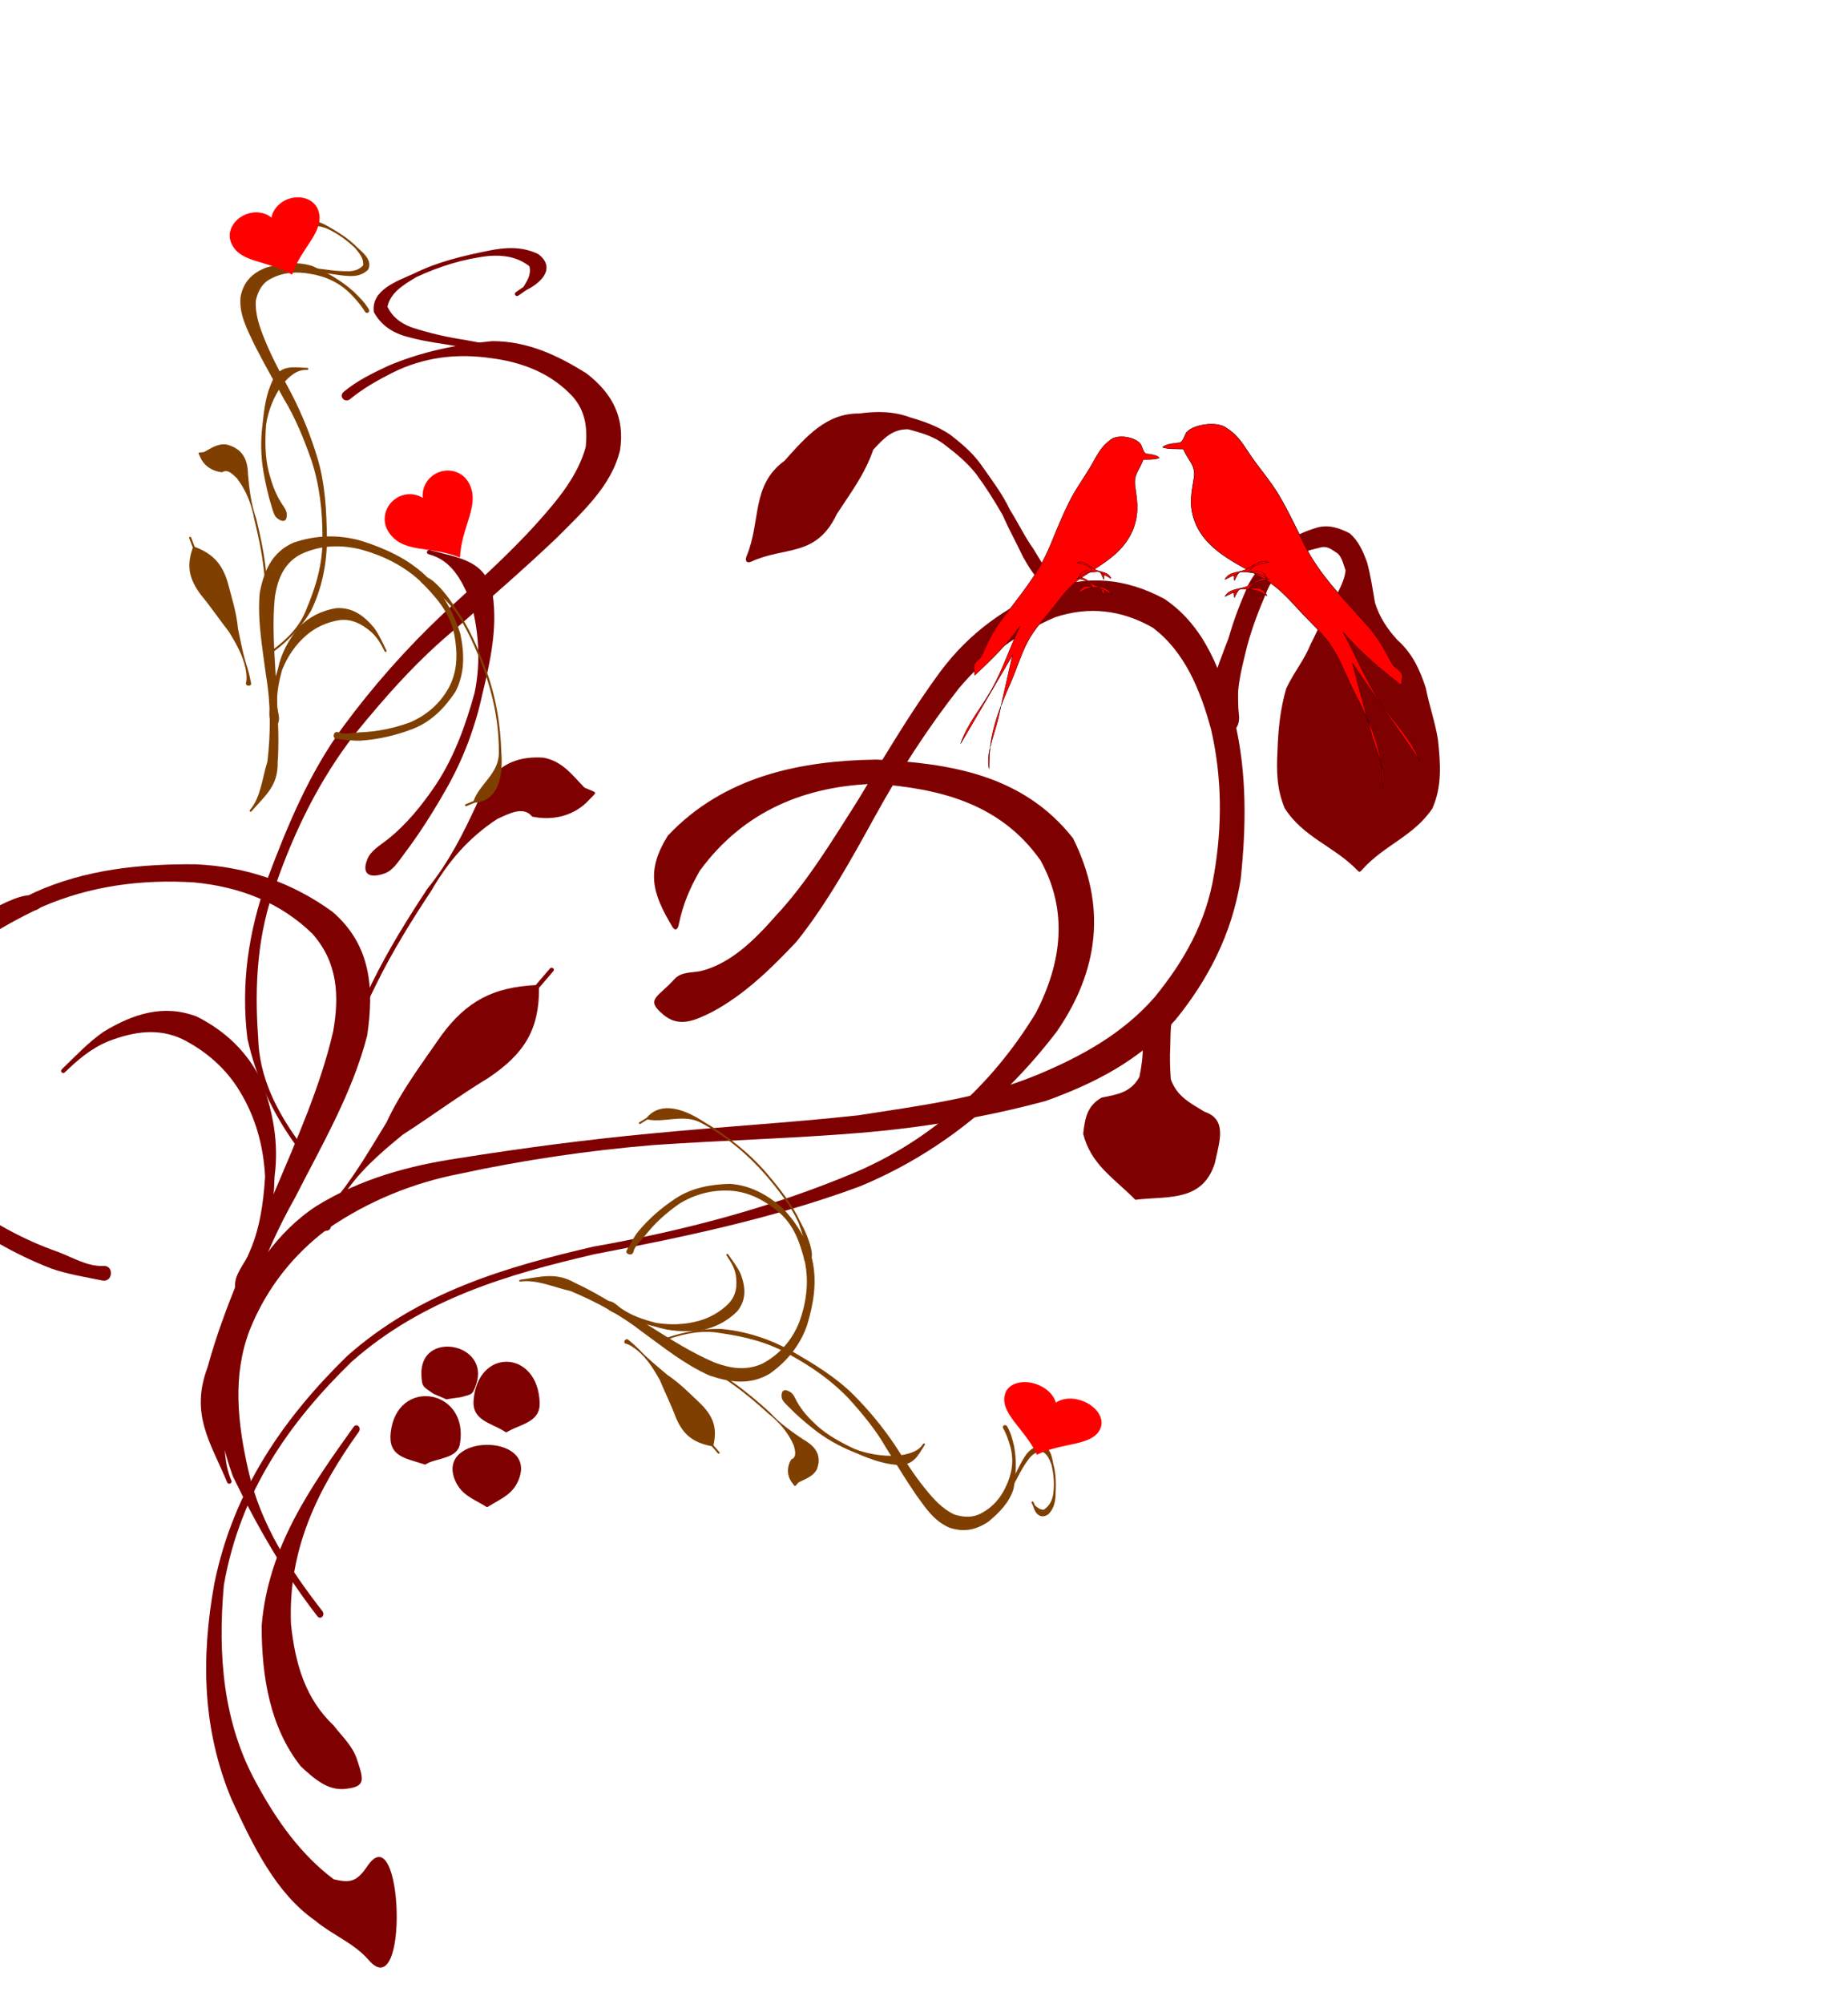 <?xml version="1.0"?><svg width="265.669" height="287.933" xmlns="http://www.w3.org/2000/svg" xmlns:xlink="http://www.w3.org/1999/xlink">
 <title>Birds on a branch</title>
 <g>
  <title>Layer 1</title>
  <g transform="rotate(-0.755) matrix(0.674 0 0 0.773 -7.467 -110.179)" id="layer1">
   <g id="g2432">
    <path d="m84.199,507.787c-3.114,-3.232 -7.722,-4.757 -11.333,-7.485c-8.318,-5.181 -13.079,-14.195 -17.43,-22.668c-6.065,-13.124 -6.177,-26.381 -3.087,-40.237c4.35,-17.413 15.428,-30.722 28.934,-41.928c15.514,-11.707 34.177,-16.194 52.889,-19.752c19.089,-2.704 37.873,-6.746 56.056,-13.174c15.932,-5.753 29.116,-15.528 38.956,-29.214c5.67,-9.353 7.192,-18.866 1.392,-28.306c-8.591,-10.943 -21.858,-13.625 -34.998,-14.643c-14.627,0.203 -28.102,4.557 -37.738,15.783c-2.179,3.261 -3.649,6.13 -4.599,9.911c-0.246,0.98 -0.819,1.215 -1.379,0.374l0,0c-4.137,-6.211 -5.544,-10.371 -0.696,-16.942c12.233,-11.002 28.65,-13.602 44.716,-13.627c15.223,0.882 31.053,2.991 41.683,15.098c7.031,12.662 5.154,24.628 -3.997,35.9c-11.672,12.96 -25.901,22.558 -42.465,28.308c-18.526,5.735 -37.517,8.939 -56.664,11.935c-18.474,3.511 -36.915,7.909 -52.245,19.449c-13.329,11.037 -24.063,23.813 -27.828,41.173c-1.515,12.896 -0.573,25.585 6.406,36.931c4.258,7.074 9.288,13.364 16.2,18.021c3.562,0.779 4.92,0.502 7.226,-2.381c7.719,-9.647 8.573,26.372 0,17.474z" stroke-width="1px" fill-rule="nonzero" fill="#7f0000" id="path2202"/>
    <path d="m79.776,475.914c-3.824,0.346 -6.658,-1.943 -9.502,-4.286c-6.478,-7.339 -8.086,-16.729 -7.962,-26.197c1.577,-14.708 10.997,-25.884 20.176,-36.785c0.651,-0.772 1.744,0.148 1.092,0.921l0,0c-8.742,10.37 -15.463,21.51 -15.006,35.61c0.802,7.477 2.898,13.916 8.812,18.924c1.731,2.016 3.941,3.79 4.866,6.309c1.472,4.006 1.773,5.119 -2.477,5.504z" stroke-width="1px" fill-rule="nonzero" fill="#7f0000" id="path2242"/>
    <path d="m152.19,326.18c1.444,-1.356 3.629,-1.085 5.586,-1.41c6.396,-1.303 11.488,-5.567 16.063,-9.981c6.845,-6.202 12.245,-13.778 17.767,-21.13c5.905,-8.187 11.635,-16.539 18.289,-24.142c6.142,-6.962 13.973,-11.638 22.647,-14.7c8.712,-2.869 17.047,-2.029 25.194,1.902c8.533,5.142 12.001,13.687 14.64,22.833c2.488,9.718 2.192,19.629 0.838,29.471c-1.995,10.116 -7.224,18.56 -14.246,25.908c-7.91,7.606 -17.6,11.702 -27.923,14.813c-13.075,2.925 -26.384,4.675 -39.749,5.491c-14.739,0.887 -29.491,1.044 -44.237,1.761c-13.794,0.855 -27.573,2.453 -41.186,4.85c-10.022,1.579 -19.555,4.816 -28.316,9.901c-7.35,4.634 -13.218,10.82 -16.963,18.643c-3.854,8.472 -2.829,17.263 -0.705,26.006c2.49,10.244 8.635,18.6 15.42,26.422c0.662,0.763 -0.418,1.699 -1.079,0.936l0,0c-6.951,-8.024 -12.677,-16.931 -17.666,-26.296c-3.819,-9.758 -4.683,-19.491 -0.289,-29.31c4.685,-8.433 10.314,-15.904 18.94,-20.671c9.457,-4.926 19.661,-7.226 30.227,-8.493c13.797,-1.754 27.61,-3.183 41.487,-4.157c14.68,-1.072 29.396,-1.641 44.064,-2.866c12.927,-1.627 26.07,-2.824 38.449,-7.142c9.125,-3.215 18.09,-7.277 25.114,-14.113c6.229,-6.498 11.185,-13.667 12.987,-22.67c1.922,-8.956 2.004,-18.073 -0.241,-27.004c-2.197,-7.453 -5.494,-14.567 -12.181,-19.023c-6.596,-3.369 -13.562,-4.152 -20.776,-2.134c-7.836,2.819 -14.827,7.026 -20.719,12.991c-6.737,7.301 -12.744,15.154 -18.172,23.486c-5.263,8.07 -10.532,16.174 -17.174,23.21c-5.554,4.995 -11.291,9.736 -18.166,12.827c-3.608,1.511 -7.019,2.896 -10.349,0.436c-4.023,-2.973 -1.219,-3.22 2.427,-6.645z" stroke-width="1px" fill-rule="nonzero" fill="#7f0000" id="path2258"/>
    <path d="m266.859,278.558c-0.087,-1.856 0.449,-3.72 0.856,-5.522c0.845,-3.08 2.286,-5.98 3.603,-8.896c1.178,-3.463 2.718,-6.736 4.415,-9.969c1.821,-2.86 4.423,-5.001 7.043,-7.082c2.438,-1.65 5.053,-2.594 7.882,-3.296c2.503,-0.494 4.572,0.183 6.808,1.199c1.87,1.496 2.772,3.347 3.608,5.467c0.732,2.444 1.099,4.997 1.569,7.506c0.982,2.82 2.558,4.879 4.646,6.942c3.112,2.497 4.626,5.353 5.946,9.007c0.677,3.286 1.864,6.254 2.437,9.572c0.485,4.532 0.784,8.711 -1.363,12.829c-4.049,5.109 -10.323,6.685 -15.005,11.082c-0.736,0.692 -0.68,0.704 -1.428,0.025l0,0c-4.805,-4.359 -11.241,-6.08 -15.08,-11.512c-1.62,-3.544 -1.666,-6.827 -1.373,-10.656c0.213,-3.964 0.71,-7.817 2.043,-11.588c1.562,-2.847 3.866,-5.139 5.301,-8.131c1.837,-2.956 3.273,-6.207 5.53,-8.827c0.883,-1.547 1.922,-3.029 2.155,-4.843c-0.429,-1.095 -0.679,-2.347 -1.594,-3.141c-1.144,-0.621 -2.036,-1.5 -3.628,-1.199c-2.264,0.483 -4.587,0.787 -6.442,2.397c-2.345,1.723 -4.264,3.482 -5.465,6.228c-1.563,3.058 -2.971,6.174 -4.047,9.446c-0.822,2.783 -1.726,5.544 -2.073,8.419c-0.04,1.497 -0.081,2.971 0.1,4.439c0.556,4.523 -6.23,4.656 -6.444,0.104z" stroke-width="1px" fill-rule="nonzero" fill="#7f0000" id="path2262"/>
    <path d="m235.805,255.571c-1.142,-0.565 -2.245,-1.189 -3.378,-1.848c-2.227,-1.124 -3.392,-3.106 -4.698,-5.111c-1.37,-2.643 -2.956,-5.155 -4.242,-7.848c-1.715,-2.702 -3.546,-5.297 -5.581,-7.761c-1.938,-2.182 -4.224,-3.855 -6.605,-5.478c-2.3,-1.623 -5.019,-2.288 -7.703,-2.954c-3.33,-0.125 -5.259,1.584 -7.541,3.711c-1.838,4.504 -5.021,8.057 -7.947,11.855c-4.519,8.07 -11.193,5.827 -18.395,8.647c-0.94,0.368 -1.409,-0.153 -0.96,-1.058l0,0c3.211,-6.468 1.118,-13.134 8.349,-17.615c4.692,-4.461 9.098,-8.758 16.043,-8.602c3.706,-0.403 7.348,-0.361 10.917,0.859c2.957,0.773 5.8,1.704 8.446,3.299c2.525,1.762 5.013,3.622 6.868,6.12c2.021,2.581 4.159,5.107 5.69,8.035c1.711,2.418 3.056,5.017 4.907,7.329c1.13,1.67 2.234,3.366 3.45,4.965c1.085,0.34 2.181,0.864 3.356,0.804c1.995,-0.102 0.814,3.536 -0.976,2.651z" stroke-width="1px" fill-rule="nonzero" fill="#7f0000" id="path2266"/>
    <path d="m258.106,335.199c-0.319,1.546 -0.306,3.124 -0.377,4.687c-0.16,2.065 -0.117,4.081 0.021,6.145c1.274,3.266 4.187,4.506 7.084,6.111c4.824,1.472 3.201,5.337 2.075,9.582c-2.68,7.07 -9.875,6.039 -16.329,6.561c-1.007,0.081 -0.576,0.167 -1.34,-0.495l0,0c-4.413,-3.822 -8.817,-6.353 -10.329,-11.831c0.437,-2.995 0.95,-5.209 4.036,-6.692c3.252,-0.541 6.227,-0.812 8.126,-3.786c0.456,-1.926 0.841,-3.794 0.773,-5.79c0.039,-1.643 0.127,-3.295 0.02,-4.944c-0.288,-4.415 7.133,-3.881 6.24,0.452z" stroke-width="1px" fill-rule="nonzero" fill="#7f0000" id="path2274"/>
    <path d="m108.731,401.07c-0.841,2.041 -0.937,1.753 -3.328,2.323c-0.763,0.086 -1.526,0.172 -2.289,0.258c-1.004,0.113 -0.479,0.21 -1.42,-0.158l0,0c-0.722,-0.282 -1.444,-0.564 -2.166,-0.846c-2.102,-1.395 -2.373,-1.144 -2.44,-3.531c-0.235,-8.344 14.821,-5.765 11.643,1.954z" stroke-width="1px" fill-rule="nonzero" fill="#7f0000" id="path2286"/>
    <path d="m105.105,412.12c-0.545,2.517 -4.478,2.548 -6.677,3.361c-0.948,0.35 -0.45,0.462 -1.418,0.174l0,0c-3.64,-1.082 -7.233,-1.457 -6.635,-5.812c1.436,-10.441 16.962,-8.023 14.73,2.277z" stroke-width="1px" fill-rule="nonzero" fill="#7f0000" id="path2300"/>
    <path d="m122.24,404.71c0.045,3.369 -3.868,3.827 -6.509,5.006c-0.922,0.412 -0.536,0.423 -1.427,-0.051l0,0c-2.737,-1.458 -6.511,-2.045 -6.161,-5.606c0.976,-9.93 13.964,-9.326 14.097,0.651z" stroke-width="1px" fill-rule="nonzero" fill="#7f0000" id="path2302"/>
    <path d="m117.564,418.83c-1.244,2.633 -3.542,3.406 -6.136,4.724c-0.9,0.457 -0.531,0.425 -1.427,-0.041l0,0c-2.517,-1.307 -4.818,-2.102 -6.024,-4.683c-4.067,-8.704 17.691,-8.687 13.587,0z" stroke-width="1px" fill-rule="nonzero" fill="#7f0000" id="path2304"/>
   </g>
  </g>
  <g transform="rotate(-90.648 114.075 190.433) matrix(-0.407 0 0 -0.573 174.161 483.941)" id="svg_201">
   <g transform="matrix(0.442 0 0 0.35 2.01 0.428)" id="svg_190">
    <g id="svg_191">
     <path d="m268.179,1581.212c-5.078,-2.64 -10.208,-4.95 -14.914,-8.34c-10.056,-7.7 -18.565,-16.62 -25.949,-26.89c-8.473,-11.74 -11.071,-25.18 -11.315,-39.32c1.427,-14.81 9.026,-26.43 19.117,-36.82c12.298,-10.64 26.768,-18.05 42.584,-21.57c17.51,-3.31 34.811,-0.54 51.715,4.23c15.62,5 28.552,14.25 38.52,27.12c9.232,14.17 6.76,28.65 0.917,43.48c-9.063,17.61 -22.656,32.24 -35.163,47.4c-13.734,15.32 -24.492,32.69 -33.416,51.13c-3.055,11.61 -9.777,24.23 -8.123,36.04c0.14,1.01 -1.277,1.2 -1.415,0.2l0,0c-2.022,-14.67 -6.13,-25.5 3.087,-39.51c9.786,-18.43 22.734,-34.8 34.457,-52c10.873,-15.28 22.19,-30.49 30.41,-47.41c4.801,-11.29 6.877,-22.39 1.283,-33.91c-7.425,-12.87 -18.486,-21.39 -32.375,-26.72c-15.756,-5.43 -32.136,-7.56 -48.702,-4.69c-15.167,3.39 -29.669,7.34 -40.668,19.15c-8.896,9.64 -15.78,20.58 -16.775,34c-0.888,13.14 2.607,25.21 9.891,36.24c7.157,9.53 15.682,18.16 25.426,25.06c4.025,3 7.935,7.37 12.914,8.44c3.403,0.73 1.582,6.29 -1.506,4.69z" stroke-width="1px" fill-rule="nonzero" fill="#7f3f00" id="svg_199"/>
     <path d="m412.233,1309.972c4.973,-2.52 10.336,-3.69 15.76,-4.79c11.285,-1.8 22.673,-1.26 33.886,0.65c10.961,3.01 18.968,10.2 26.357,18.42c6.508,8.89 8.394,17.81 4.31,28.07c-5.43,11.01 -16.413,17.08 -26.374,23.45c-12.29,7.35 -24.938,14.05 -37.482,20.94c-14.445,7.15 -27.382,16.52 -39.961,26.48c-14.42,11.95 -26.037,26.56 -35.907,42.37c-9.792,14.86 -14.709,31.67 -17.641,49.02c-2.784,13.04 -0.153,25.42 4.351,37.66c0.349,0.95 -0.993,1.44 -1.341,0.49l0,0c-4.563,-12.45 -6.791,-25.32 -6.39,-38.63c2.167,-18.13 8.557,-34.79 18.357,-50.24c10.387,-15.88 21.284,-31.57 35.655,-44.17c12.318,-10.74 25.598,-20.37 39.679,-28.68c12.227,-7 24.641,-13.79 36.116,-21.99c7.98,-5.72 15.871,-11.77 20.627,-20.6c2.262,-6.58 2.892,-12.87 -0.837,-19.17c-4.714,-8.41 -12.321,-14.17 -21.166,-17.9c-10.143,-4.54 -20.689,-6.05 -31.651,-3.52c-5.107,1.24 -10.232,2.69 -14.943,5.07c-2.048,1.03 -3.451,-1.89 -1.405,-2.93z" stroke-width="1px" fill-rule="nonzero" fill="#7f3f00" id="svg_198"/>
     <path d="m382.752,1465.262c1.661,-2.42 4.79,-3.42 7.427,-4.62c7.372,-3.46 13.662,-8.56 19.539,-14.11c8.01,-7.79 13.854,-17.13 19.102,-26.9c4.393,-9.65 6.237,-20.26 5.916,-30.81c-1.164,-7.24 -2.571,-14.55 -9.195,-18.44c-0.871,-0.51 -0.143,-1.75 0.726,-1.23l0,0c8.566,5.08 16.641,8.23 15.792,19.97c-1.163,11.39 -5.921,21.48 -10.979,31.65c-4.831,10.31 -11.078,19.87 -18.762,28.3c-5.686,6.29 -11.646,12.3 -18.117,17.78c-2.087,1.8 -4.522,4.25 -7.206,4.52c-5.233,0.52 -7.221,-1.78 -4.243,-6.11z" stroke-width="1px" fill-rule="nonzero" fill="#7f3f00" id="svg_197"/>
     <path d="m308.692,1593.642c0.88,-3.32 4.056,-5.7 6.278,-8.37c5.549,-7.37 8.773,-15.71 11.424,-24.46c1.919,-10.18 1.761,-20.4 -1.137,-30.33c-2.361,-8.29 -7.018,-15.61 -13.249,-21.5c-6.662,-6.01 -14.574,-6.78 -23.127,-5.74c-5.894,0.91 -10.803,3.49 -15.804,6.54c-0.862,0.52 -1.606,-0.7 -0.742,-1.23l0,0c5.138,-3.12 10.133,-6.56 15.752,-8.8c10.443,-3.4 20.645,-4.14 29.913,2.85c7.757,7.24 12.758,15.93 14.815,26.45c1.152,11.1 0.474,22.05 -3.526,32.6c-2.509,9.07 -5.454,18.25 -9.968,26.53c-1.762,3.27 -3.401,7.33 -6.915,8.66c-3.241,1.22 -4.603,0.15 -3.714,-3.2z" stroke-width="1px" fill-rule="nonzero" fill="#7f3f00" id="svg_196"/>
     <path d="m354.614,1533.492c2.466,-2 3.96,-4.81 5.595,-7.47c4.23,-7.09 9.27,-13.62 14.459,-20.02c7.447,-9.29 15.743,-17.81 24.29,-26.08c8.597,-6.8 15.25,-14.99 21.831,-23.62c6.024,-9.35 13.468,-13.34 24.147,-9.56c5.552,2.83 7.422,8.1 10.2,13.25c0.746,0.6 1.492,1.2 2.239,1.8c0.787,0.64 0.847,0.88 0,1.43l0,0c-0.923,0.6 -1.846,1.2 -2.769,1.81c-5.538,3.34 -12.032,3.1 -17.811,0.09c-1.885,-4.29 -6.688,-2.98 -10.996,-2.15c-10.333,3.81 -18.371,9.85 -25.848,17.98c-8.506,8.22 -16.762,16.7 -24.173,25.95c-5.15,6.35 -10.153,12.83 -14.351,19.86c-1.61,2.63 -3.523,5.18 -4.309,8.19c-0.517,1.99 -4.097,-0.17 -2.504,-1.46z" stroke-width="1px" fill-rule="nonzero" fill="#7f3f00" id="svg_195"/>
     <path d="m276.154,1454.162c-2.377,-0.2 -4.772,-0.49 -7.17,-0.66c-7.42,0.07 -14.65,2.27 -21.674,4.47c-13.997,5.71 -26.403,14.38 -38.455,23.35c-16.384,12.59 -30.689,27.56 -41.557,45.12c-8.048,12.47 -0.472,26.28 -3.453,38.91c1.127,1.66 2.255,3.33 3.383,4.99c0.566,0.84 -0.621,1.64 -1.185,0.8l0,0c-1.169,-1.74 -2.339,-3.48 -3.508,-5.22c-14.068,-10.78 -5.742,-28.28 3.279,-40.43c11.585,-17.29 25.513,-32.74 42.188,-45.31c12.156,-9.05 24.671,-17.79 38.79,-23.54c7.041,-3.29 14.229,-6.13 21.892,-7.6c2.66,-0.44 5.488,-0.89 8.077,-0.08c3.538,1.1 3.086,5.52 -0.607,5.2z" stroke-width="1px" fill-rule="nonzero" fill="#7f3f00" id="svg_194"/>
     <path d="m339.595,1580.882c2.473,-2.67 5.073,-5.26 7.811,-7.68c7.481,-6.09 13.931,-13.14 20.618,-20.07c6.849,-8.98 15.607,-16.38 23.862,-24.06c10.331,-8.93 19.511,-11.27 32.762,-8.41c1.869,-1.41 3.738,-2.81 5.607,-4.22c0.808,-0.6 1.666,0.54 0.858,1.15l0,0c-1.892,1.42 -3.784,2.84 -5.676,4.26c-3.178,13.65 -9.669,20.42 -22.772,25.32c-10.401,3.38 -20.353,7.73 -30.639,11.4c-8.548,4.26 -16.943,8.65 -23.614,15.65c-2.312,2.59 -4.58,5.11 -5.693,8.46c-0.804,2.42 -4.854,0.07 -3.124,-1.8z" stroke-width="1px" fill-rule="nonzero" fill="#7f3f00" id="svg_193"/>
     <path d="m475.096,1318.012c-2.166,-1.16 -4.283,-2.49 -6.465,-3.67c-4.994,-3.49 -10.471,-6.22 -15.983,-8.78c-5.454,-2.77 -11.194,-4.94 -16.405,-8.17c-4.402,-2.58 -7.33,-6.06 -8.532,-11c0.813,-7.46 9.4,-8.21 15.377,-9.3c8.075,-1.85 16.321,-1.69 24.526,-1.25c5.72,0.26 10.957,1.43 15.249,5.34c4.26,5.86 -1.067,9.52 -6.493,10.73c-0.963,0.39 -1.925,0.77 -2.888,1.15c-0.939,0.38 -1.466,-0.95 -0.527,-1.33l0,0c0.915,-0.36 1.831,-0.72 2.746,-1.08c1.853,-1.94 3.472,-3.6 3.418,-6.3c-2.831,-3.89 -6.853,-5.87 -11.681,-6.75c-7.981,-1.19 -16.096,-0.72 -24,0.87c-4.449,1.46 -8.995,2.81 -11.127,7.27c0.681,3.72 2.625,6.44 5.788,8.79c4.955,3.37 10.199,6.26 15.671,8.71c5.438,2.75 10.912,5.48 16.637,7.58c2.446,1.15 5.123,1.98 7.212,3.73c2.317,1.95 0.144,4.89 -2.523,3.46z" stroke-width="1px" fill-rule="nonzero" fill="#7f3f00" id="svg_192"/>
    </g>
   </g>
  </g>
  <defs>
   <pattern xlink:href="#svg_511" patternTransform="translate(-84.138 510.395)" id="svg_482"/>
   <pattern xlink:href="#svg_511" patternTransform="matrix(0.88 0 0 0.88 -58.848 577.678)" id="svg_676"/>
   <pattern xlink:href="#svg_511" patternTransform="matrix(0.88 0 0 0.88 -58.848 577.678)" id="svg_674"/>
   <pattern xlink:href="#svg_511" patternTransform="matrix(0.88 0 0 0.88 -58.848 577.678)" id="svg_672"/>
   <pattern xlink:href="#svg_511" patternTransform="matrix(0.88 0 0 0.88 -58.848 577.678)" id="svg_670"/>
   <pattern xlink:href="#svg_511" patternTransform="matrix(0.88 0 0 0.88 -58.848 577.678)" id="svg_668"/>
   <pattern xlink:href="#svg_736" patternTransform="translate(0.067 0.067)" id="svg_681"/>
   <pattern xlink:href="#svg_684" patternTransform="translate(-79.949 517.532)" id="svg_736"/>
   <pattern xlink:href="#svg_712" patternTransform="translate(-212.763 474.817)" id="svg_507"/>
   <pattern xlink:href="#svg_735" patternTransform="matrix(0.894 0 0 0.816 -53.447 517.427)" id="svg_509"/>
   <pattern xlink:href="#svg_723" patternTransform="matrix(0.894 0 0 0.816 -50.365 517.419)" id="svg_735"/>
   <pattern xlink:href="#svg_724" patternTransform="matrix(0.692 0 0 0.692 3.54248e-007 -1.90234e-005)" id="svg_723"/>
   <pattern xlink:href="#svg_727" patternTransform="matrix(0.732 0 0 0.715 -6.45752e-007 1.75391e-005)" id="svg_726"/>
   <pattern height="3.636" width="3.551" patternTransform="matrix(0.732 0 0 0.715 -50.326 517.536)" patternUnits="userSpaceOnUse" id="svg_727">
    <path d="m2.198,0.292c0.286,0.319 0.363,0.78 0.173,1.03c-0.19,0.25 -0.577,0.194 -0.863,-0.125c-0.286,-0.319 -0.363,-0.78 -0.173,-1.03c0.19,-0.25 0.577,-0.194 0.863,0.125z" fill="#800000" id="svg_734"/>
    <path d="m1.26,2.078c-0.269,0.374 -0.687,0.54 -0.933,0.371c-0.246,-0.169 -0.227,-0.609 0.042,-0.982c0.269,-0.374 0.687,-0.54 0.933,-0.371c0.246,0.169 0.227,0.609 -0.042,0.982z" fill="#800000" id="svg_733"/>
    <path d="m2.096,3.118c-0.376,0.132 -0.735,-0.037 -0.802,-0.378c-0.067,-0.341 0.184,-0.725 0.56,-0.857c0.376,-0.132 0.735,0.037 0.802,0.378c0.067,0.341 -0.184,0.725 -0.56,0.857z" fill="#800000" id="svg_732"/>
    <path d="m0.905,0.6c-0.074,0.344 -0.331,0.632 -0.574,0.644c-0.243,0.012 -0.38,-0.256 -0.305,-0.6c0.074,-0.344 0.331,-0.632 0.574,-0.644c0.243,-0.012 0.38,0.256 0.305,0.6z" fill="#800000" id="svg_731"/>
    <path d="m3.13,1.487c-0.278,0.132 -0.543,-0.037 -0.592,-0.378c-0.049,-0.341 0.136,-0.725 0.414,-0.857c0.278,-0.132 0.543,0.037 0.592,0.378c0.049,0.341 -0.136,0.725 -0.414,0.857z" fill="#800000" id="svg_730"/>
    <path d="m3.519,2.719c0.036,0.351 -0.117,0.72 -0.341,0.824c-0.224,0.104 -0.435,-0.096 -0.471,-0.447c-0.036,-0.351 0.117,-0.72 0.341,-0.824c0.224,-0.104 0.435,0.096 0.471,0.447z" fill="#800000" id="svg_729"/>
    <path d="m0.481,3.627c-0.323,-0.051 -0.533,-0.301 -0.47,-0.558c0.063,-0.257 0.375,-0.424 0.698,-0.373c0.323,0.051 0.533,0.301 0.47,0.558c-0.063,0.257 -0.375,0.424 -0.698,0.373z" fill="#800000" id="svg_728"/>
   </pattern>
   <pattern height="2.599" width="2.6" patternTransform="matrix(0.692 0 0 0.692 -50.326 517.536)" patternUnits="userSpaceOnUse" id="svg_724">
    <rect height="2.599" width="2.6" y="0" x="0" fill="url(#svg_726)" id="svg_725"/>
   </pattern>
   <pattern height="1.8" width="1.8" patternTransform="translate(-50.326 517.536)" patternUnits="userSpaceOnUse" id="svg_721">
    <rect height="1.8" width="1.8" y="0" x="0" fill="url(#svg_723)" id="svg_722"/>
   </pattern>
   <pattern height="2.175" width="2.341" patternTransform="translate(-50.418 517.402)" patternUnits="userSpaceOnUse" id="svg_712">
    <path d="m0.647,0.543c-0.085,0.118 -0.216,0.198 -0.345,0.21c-0.129,0.012 -0.236,-0.047 -0.281,-0.153c-0.044,-0.106 -0.02,-0.245 0.065,-0.363c0.085,-0.118 0.216,-0.198 0.345,-0.21c0.129,-0.012 0.236,0.047 0.281,0.153c0.044,0.106 0.02,0.245 -0.065,0.363z" fill="#333333" id="svg_720"/>
    <path d="m0.801,1.027c0.08,0.127 0.097,0.272 0.043,0.38c-0.054,0.108 -0.169,0.163 -0.303,0.145c-0.134,-0.019 -0.266,-0.108 -0.346,-0.235c-0.08,-0.127 -0.097,-0.272 -0.043,-0.38c0.054,-0.108 0.169,-0.163 0.303,-0.145c0.134,0.019 0.266,0.108 0.346,0.235z" fill="#333333" id="svg_719"/>
    <path d="m1.504,0.314c0.105,0.151 0.142,0.333 0.098,0.476c-0.044,0.143 -0.164,0.226 -0.313,0.218c-0.149,-0.008 -0.306,-0.106 -0.411,-0.258c-0.105,-0.151 -0.142,-0.333 -0.098,-0.476c0.044,-0.143 0.164,-0.226 0.313,-0.218c0.149,0.008 0.306,0.106 0.411,0.258z" fill="#333333" id="svg_718"/>
    <path d="m0.42,2.175c-0.138,0 -0.265,-0.053 -0.334,-0.139c-0.069,-0.086 -0.069,-0.193 -0,-0.279c0.069,-0.086 0.196,-0.14 0.334,-0.14c0.138,-0 0.265,0.053 0.334,0.139c0.069,0.086 0.069,0.193 0,0.279c-0.069,0.086 -0.196,0.14 -0.334,0.14z" fill="#333333" id="svg_717"/>
    <path d="m1.539,1.831c-0.137,0.103 -0.304,0.143 -0.439,0.107c-0.135,-0.036 -0.216,-0.144 -0.214,-0.283c0.002,-0.139 0.088,-0.287 0.225,-0.39c0.137,-0.103 0.304,-0.143 0.439,-0.107c0.135,0.036 0.216,0.144 0.214,0.283c-0.002,0.139 -0.088,0.287 -0.225,0.39z" fill="#333333" id="svg_716"/>
    <path d="m2.219,0.55c-0.082,0.116 -0.201,0.189 -0.313,0.192c-0.112,0.003 -0.199,-0.066 -0.229,-0.179c-0.03,-0.113 0.003,-0.255 0.085,-0.371c0.082,-0.116 0.201,-0.189 0.313,-0.192c0.112,-0.003 0.199,0.066 0.229,0.179c0.03,0.113 -0.003,0.255 -0.085,0.371z" fill="#333333" id="svg_715"/>
    <path d="m2.302,1.878c-0.052,0.129 -0.148,0.226 -0.252,0.255c-0.104,0.029 -0.2,-0.015 -0.251,-0.115c-0.052,-0.1 -0.051,-0.241 0.001,-0.37c0.052,-0.129 0.148,-0.226 0.252,-0.255c0.104,-0.029 0.2,0.015 0.251,0.115c0.052,0.1 0.051,0.241 -0.001,0.37z" fill="#333333" id="svg_714"/>
    <path d="m2.032,0.805c0.112,0.007 0.213,0.058 0.265,0.134c0.052,0.076 0.046,0.165 -0.015,0.233c-0.061,0.069 -0.167,0.106 -0.28,0.099c-0.112,-0.007 -0.213,-0.058 -0.265,-0.134c-0.052,-0.076 -0.046,-0.165 0.015,-0.233c0.061,-0.069 0.167,-0.106 0.28,-0.099z" fill="#333333" id="svg_713"/>
   </pattern>
   <pattern height="4" width="4" patternTransform="translate(-50.394 512.782)" patternUnits="userSpaceOnUse" id="svg_497">
    <g transform="matrix(1.72 0.053 -0.049 1.852 117.386 -950.24)" fill="#800000" id="svg_703">
     <path d="m-52.794,515.086c-0.131,0.182 -0.362,0.261 -0.517,0.177c-0.155,-0.085 -0.174,-0.301 -0.044,-0.484c0.131,-0.182 0.362,-0.261 0.517,-0.177c0.155,0.085 0.174,0.301 0.044,0.484z" fill="#800000" id="svg_711"/>
     <path d="m-52.641,515.569c0.124,0.196 0.089,0.42 -0.079,0.499c-0.167,0.08 -0.403,-0.014 -0.527,-0.21c-0.124,-0.196 -0.089,-0.419 0.079,-0.499c0.167,-0.08 0.403,0.014 0.527,0.21z" fill="#800000" id="svg_710"/>
     <path d="m-51.937,514.857c0.162,0.234 0.153,0.521 -0.02,0.641c-0.173,0.121 -0.444,0.029 -0.606,-0.205c-0.162,-0.234 -0.153,-0.521 0.02,-0.641c0.173,-0.121 0.444,-0.029 0.606,0.205z" fill="#800000" id="svg_709"/>
     <path d="m-53.021,516.718c-0.212,0 -0.385,-0.125 -0.385,-0.28c0,-0.154 0.172,-0.279 0.385,-0.279c0.212,0 0.385,0.125 0.385,0.279c0,0.154 -0.172,0.28 -0.385,0.28z" fill="#800000" id="svg_708"/>
     <path d="m-51.902,516.373c-0.212,0.159 -0.479,0.16 -0.597,0.004c-0.118,-0.156 -0.042,-0.411 0.17,-0.569c0.212,-0.158 0.479,-0.16 0.596,-0.004c0.118,0.156 0.042,0.411 -0.17,0.569z" fill="#800000" id="svg_707"/>
     <path d="m-51.222,515.092c-0.127,0.179 -0.332,0.244 -0.458,0.145c-0.126,-0.098 -0.126,-0.324 0.001,-0.503c0.127,-0.179 0.332,-0.244 0.458,-0.145c0.126,0.098 0.126,0.324 -0.001,0.503z" fill="#800000" id="svg_706"/>
     <path d="m-51.139,516.421c-0.081,0.199 -0.258,0.309 -0.397,0.245c-0.139,-0.064 -0.186,-0.276 -0.105,-0.476c0.081,-0.199 0.258,-0.308 0.397,-0.245c0.139,0.064 0.186,0.277 0.105,0.476z" fill="#800000" id="svg_705"/>
     <path d="m-51.409,515.348c0.173,0.011 0.308,0.124 0.3,0.253c-0.008,0.128 -0.155,0.224 -0.329,0.213c-0.174,-0.011 -0.308,-0.124 -0.3,-0.253c0.008,-0.129 0.155,-0.224 0.329,-0.213z" fill="#800000" id="svg_704"/>
    </g>
   </pattern>
   <pattern height="4.509" width="4.532" patternTransform="translate(-50.633 507.297)" patternUnits="userSpaceOnUse" id="svg_494">
    <g id="svg_693">
     <path d="m0.79,2.826c-0.436,0 -0.79,-0.235 -0.79,-0.524c-0,-0.29 0.353,-0.525 0.79,-0.525c0.436,-0 0.79,0.235 0.79,0.524c0,0.29 -0.353,0.525 -0.79,0.525z" fill="#800000" id="svg_702"/>
     <path d="m3.826,1.481c-0.454,0.316 -0.898,0.297 -0.992,-0.043c-0.093,-0.34 0.2,-0.872 0.654,-1.188c0.454,-0.316 0.898,-0.297 0.992,0.043c0.093,0.34 -0.2,0.872 -0.654,1.188z" fill="#800000" id="svg_701"/>
     <path d="m2.314,1.647c0.327,0.029 0.579,0.331 0.564,0.674c-0.015,0.343 -0.292,0.598 -0.619,0.569c-0.327,-0.029 -0.579,-0.331 -0.564,-0.674c0.015,-0.343 0.292,-0.598 0.619,-0.569z" fill="#800000" id="svg_700"/>
     <path d="m3.742,2.779c-0.436,0 -0.79,-0.235 -0.79,-0.524c-0,-0.29 0.353,-0.525 0.79,-0.525c0.436,-0 0.79,0.235 0.79,0.524c0,0.29 -0.353,0.525 -0.79,0.525z" fill="#800000" id="svg_699"/>
     <path d="m2.79,0.79c0,0.436 -0.235,0.79 -0.524,0.79c-0.29,0 -0.525,-0.353 -0.525,-0.79c-0,-0.436 0.235,-0.79 0.524,-0.79c0.29,-0 0.525,0.353 0.525,0.79z" fill="#800000" id="svg_698"/>
     <path d="m2.814,3.718c0,0.436 -0.235,0.79 -0.524,0.79c-0.29,0 -0.525,-0.353 -0.525,-0.79c-0,-0.436 0.235,-0.79 0.524,-0.79c0.29,-0 0.525,0.353 0.525,0.79l-0,0z" fill="#800000" id="svg_697"/>
     <path d="m1.05,4.281c-0.454,0.316 -0.898,0.297 -0.992,-0.043c-0.093,-0.34 0.2,-0.872 0.654,-1.188c0.454,-0.316 0.898,-0.297 0.992,0.043c0.093,0.34 -0.2,0.872 -0.654,1.188z" fill="#800000" id="svg_696"/>
     <path d="m1.497,0.72c0.316,0.454 0.297,0.898 -0.043,0.992c-0.34,0.093 -0.872,-0.2 -1.188,-0.654c-0.316,-0.454 -0.297,-0.898 0.043,-0.992c0.34,-0.093 0.872,0.2 1.188,0.654z" fill="#800000" id="svg_695"/>
     <path d="m4.25,3.45c0.316,0.454 0.297,0.898 -0.043,0.992c-0.34,0.093 -0.872,-0.2 -1.188,-0.654c-0.316,-0.454 -0.297,-0.898 0.043,-0.992c0.34,-0.093 0.872,0.2 1.188,0.654z" fill="#800000" id="svg_694"/>
    </g>
   </pattern>
   <pattern height="5.603" width="5.6" patternTransform="translate(-82.239 518.899)" patternUnits="userSpaceOnUse" id="svg_684">
    <path d="m1.549,1.402c-0.202,0.304 -0.517,0.51 -0.826,0.54c-0.309,0.03 -0.565,-0.121 -0.671,-0.395c-0.106,-0.274 -0.047,-0.63 0.156,-0.934c0.202,-0.304 0.517,-0.51 0.826,-0.54c0.309,-0.03 0.565,0.121 0.671,0.395c0.106,0.274 0.047,0.63 -0.156,0.934z" fill="#800000" id="svg_692"/>
    <path d="m1.989,2.646c0.192,0.326 0.231,0.699 0.103,0.978c-0.128,0.278 -0.404,0.42 -0.725,0.372c-0.32,-0.048 -0.635,-0.279 -0.827,-0.606c-0.192,-0.326 -0.231,-0.699 -0.103,-0.978c0.128,-0.279 0.404,-0.42 0.725,-0.372c0.32,0.048 0.635,0.279 0.827,0.606z" fill="#800000" id="svg_691"/>
    <path d="m3.598,0.664c0.251,0.389 0.341,0.856 0.234,1.225c-0.106,0.369 -0.392,0.583 -0.749,0.562c-0.357,-0.021 -0.732,-0.274 -0.983,-0.664c-0.251,-0.389 -0.341,-0.856 -0.234,-1.225c0.106,-0.369 0.392,-0.583 0.749,-0.562c0.357,0.021 0.732,0.274 0.983,0.664z" fill="#740000" id="svg_690"/>
    <path d="m1.004,5.603c-0.329,0 -0.633,-0.136 -0.798,-0.359c-0.165,-0.223 -0.165,-0.497 -0,-0.719c0.165,-0.223 0.469,-0.36 0.798,-0.36c0.329,-0 0.633,0.136 0.798,0.359c0.165,0.223 0.165,0.497 0,0.719c-0.165,0.223 -0.469,0.36 -0.798,0.36z" fill="#7b0000" id="svg_689"/>
    <path d="m3.682,4.717c-0.327,0.264 -0.728,0.369 -1.049,0.276c-0.322,-0.093 -0.517,-0.371 -0.511,-0.728c0.006,-0.357 0.211,-0.74 0.539,-1.003c0.327,-0.264 0.728,-0.369 1.049,-0.276c0.322,0.093 0.517,0.371 0.511,0.728c-0.006,0.357 -0.211,0.74 -0.539,1.003z" fill="#800000" id="svg_688"/>
    <path d="m5.307,1.418c-0.196,0.299 -0.482,0.487 -0.749,0.494c-0.268,0.007 -0.476,-0.169 -0.547,-0.461c-0.071,-0.292 0.006,-0.656 0.203,-0.954c0.196,-0.299 0.482,-0.487 0.749,-0.494c0.268,-0.007 0.476,0.169 0.547,0.461c0.071,0.292 -0.006,0.656 -0.203,0.954z" fill="#800000" id="svg_687"/>
    <path d="m5.506,4.838c-0.125,0.332 -0.354,0.582 -0.603,0.656c-0.248,0.074 -0.478,-0.039 -0.601,-0.297c-0.124,-0.258 -0.123,-0.621 0.002,-0.952c0.125,-0.332 0.354,-0.582 0.603,-0.656c0.248,-0.074 0.478,0.039 0.601,0.297c0.124,0.258 0.123,0.621 -0.002,0.952z" fill="#800000" id="svg_686"/>
    <path d="m4.86,2.077c0.269,0.018 0.511,0.149 0.634,0.344c0.124,0.195 0.11,0.424 -0.035,0.6c-0.145,0.177 -0.4,0.274 -0.669,0.256c-0.269,-0.018 -0.511,-0.149 -0.634,-0.344c-0.124,-0.195 -0.11,-0.424 0.035,-0.6c0.145,-0.177 0.4,-0.274 0.669,-0.256z" fill="#800000" id="svg_685"/>
   </pattern>
   <filter id="svg_682">
    <feGaussianBlur stdDeviation="0.028" id="svg_683"/>
   </filter>
   <pattern height="5.737" width="5.734" patternTransform="translate(-80.017 517.465)" patternUnits="userSpaceOnUse" id="svg_511">
    <rect filter="url(#svg_682)" height="5.603" width="5.6" y="0.067" x="0.067" fill="url(#svg_681)" id="svg_680"/>
   </pattern>
  </defs>
  <g transform="matrix(0.581 0 0 0.546 113.568 39.564)" id="svg_981">
   <g transform="matrix(0.231 0 0 0.231 156 56)" id="svg_973">
    <path d="m-253.929,-44.535c4.843,13.105 13.583,18.122 11.341,32.994c-2.536,16.818 -5.323,29.71 -0.014,46.823c10.967,35.352 45.661,50.36 74.324,67.683c15.217,9.196 26.529,22.356 37.943,35.707c12.266,14.347 26.784,27.51 36.366,43.865c9.423,16.083 15.43,34.245 23.547,51.009c9.342,19.294 18.258,38.266 24.049,58.97c4.453,15.92 6.174,32.289 5.983,48.778c4.883,-18.1 -7.985,-44.514 -12.331,-61.765c-6.709,-26.638 -13.419,-53.274 -20.129,-79.912c23.987,36.875 47.974,73.75 71.961,110.625c-9.787,-25.704 -29.193,-45.251 -43.412,-68.315c-15.164,-24.598 -25.233,-52.44 -38.719,-78.021c18.38,23.104 40.146,41.964 62.574,60.94c-0.14,-4.667 2.293,-9.447 0.392,-13.586c-2.033,-4.425 -8.133,-6.833 -10.558,-11.645c-8.194,-16.255 -14.127,-28.365 -26.132,-42.83c-25.379,-30.58 -51.587,-57.379 -68.313,-93.901c-8.297,-18.118 -16.385,-36.326 -26.011,-53.783c-9.495,-17.218 -21.33,-31.071 -31.683,-47.426c-8.495,-13.42 -13.049,-22.217 -26.399,-31.052c-9.333,-6.177 -31.261,-3.595 -39.306,3.882c-3.709,3.447 -4.4,10.41 -7.822,13.198c-4.955,4.037 -15.178,0.837 -19.945,5.821c6.942,2.363 15.027,1.653 22.294,1.941" fill-rule="evenodd" fill="#ff0000" clip-rule="evenodd" id="svg_980"/>
    <path d="m-253.929,-44.535c4.843,13.105 13.583,18.122 11.341,32.994c-2.536,16.818 -5.323,29.71 -0.014,46.823c10.967,35.352 45.661,50.36 74.324,67.683c15.217,9.196 26.529,22.356 37.943,35.707c12.266,14.347 26.784,27.51 36.366,43.865c9.423,16.083 15.43,34.245 23.547,51.009c9.342,19.294 18.258,38.266 24.049,58.97c4.453,15.92 6.174,32.289 5.983,48.778c4.883,-18.1 -7.985,-44.514 -12.331,-61.765c-6.709,-26.638 -13.419,-53.274 -20.129,-79.912c23.987,36.875 47.974,73.75 71.961,110.625c-9.787,-25.704 -29.193,-45.251 -43.412,-68.315c-15.164,-24.598 -25.233,-52.44 -38.719,-78.021c18.38,23.104 40.146,41.964 62.574,60.94c-0.14,-4.667 2.293,-9.447 0.392,-13.586c-2.033,-4.425 -8.133,-6.833 -10.558,-11.645c-8.194,-16.255 -14.127,-28.365 -26.132,-42.83c-25.379,-30.58 -51.587,-57.379 -68.313,-93.901c-8.297,-18.118 -16.385,-36.326 -26.011,-53.783c-9.495,-17.218 -21.33,-31.071 -31.683,-47.426c-8.495,-13.42 -13.049,-22.217 -26.399,-31.052c-9.7,-6.419 -30.804,-3.251 -39.306,3.882c-0.814,0.683 -1.638,1.536 -2.346,2.329" stroke-width="0.381" stroke-miterlimit="10" stroke-linecap="square" stroke="#000000" fill="#ff0000" id="svg_979"/>
    <path d="m-250.801,-63.166c-1.877,3.11 -3.65,10.941 -7.286,11.457c-5.857,0.832 -14.238,1.159 -18.135,5.233c6.941,2.362 15.026,1.653 22.293,1.94" stroke-width="0.381" stroke-miterlimit="10" stroke-linecap="square" stroke="#000000" fill="#ff0000" id="svg_978"/>
    <path d="m-209.346,123.537c4.465,-2.399 8.924,-4.844 13.689,-6.598c-1.389,0.362 -4.082,1.969 -5.085,2.329c-0.406,-0.156 0.789,-0.8 0.392,-0.777c0.4,1.62 0.885,3.714 1.174,6.211c4.852,-10.432 4.031,-10.429 15.252,-9.315c9.143,0.907 11.701,2.294 19.557,7.375c-3.951,-9.078 -10.878,-10.973 -19.557,-6.988c2.663,-8.726 13.926,-10.875 21.901,-11.644c-9.523,-4.508 -17.551,5.938 -26.007,8.733c-7.808,2.582 -17.133,2.471 -21.316,10.674" fill-rule="evenodd" fill="#ff0000" clip-rule="evenodd" id="svg_977"/>
    <path d="m-209.346,123.537c4.465,-2.399 8.924,-4.844 13.689,-6.598c-1.389,0.362 -4.082,1.969 -5.085,2.329c-0.406,-0.156 0.789,-0.8 0.392,-0.777c0.4,1.62 0.885,3.714 1.174,6.211c4.852,-10.432 4.031,-10.429 15.252,-9.315c9.143,0.907 11.701,2.294 19.557,7.375c-3.951,-9.078 -10.878,-10.973 -19.557,-6.988c2.663,-8.726 13.926,-10.875 21.901,-11.644c-9.523,-4.508 -17.551,5.938 -26.007,8.733c-7.808,2.582 -17.133,2.471 -21.316,10.674" stroke-width="0.381" stroke-miterlimit="10" stroke-linecap="square" stroke="#000000" fill="#ff0000" id="svg_976"/>
    <path d="m-209.346,104.13c4.512,-2.427 9.084,-4.74 13.689,-6.986c-1.35,0.331 -3.641,2.078 -5.085,2.717c2.636,0.793 0.527,0.662 1.565,5.433c4.944,-10.627 3.97,-10.439 15.252,-9.315c8.735,0.87 12.123,1.646 19.557,6.986c-3.934,-9.475 -11.086,-9.887 -19.557,-6.986c3.064,-8.547 13.821,-10.479 21.901,-11.257c-8.757,-4.901 -18.301,5.138 -26.007,8.54c-7.404,3.269 -17.53,2.234 -21.315,10.868" fill-rule="evenodd" fill="#ff0000" clip-rule="evenodd" id="svg_975"/>
    <path d="m-209.346,104.13c4.512,-2.427 9.084,-4.74 13.689,-6.986c-1.35,0.331 -3.641,2.078 -5.085,2.717c2.636,0.793 0.527,0.662 1.565,5.433c4.944,-10.627 3.97,-10.439 15.252,-9.315c8.735,0.87 12.123,1.646 19.557,6.986c-3.934,-9.475 -11.086,-9.887 -19.557,-6.986c3.064,-8.547 13.821,-10.479 21.901,-11.257c-8.757,-4.901 -18.301,5.138 -26.007,8.54c-7.404,3.269 -17.53,2.234 -21.315,10.868" stroke-width="0.381" stroke-miterlimit="10" stroke-linecap="square" stroke="#000000" fill="#ff0000" id="svg_974"/>
   </g>
  </g>
  <g transform="matrix(0.532 0 0 0.606 69.86 1.22)" id="svg_990">
   <g transform="matrix(-0.195 0 0 0.19 167.008 63.86)" id="svg_982">
    <path d="m-54.389,226.743c4.843,13.105 13.583,18.122 11.341,32.994c-2.536,16.818 -5.323,29.71 -0.014,46.823c10.967,35.352 45.661,50.36 74.324,67.683c15.217,9.196 26.529,22.356 37.943,35.707c12.266,14.347 26.784,27.51 36.366,43.865c9.423,16.083 15.43,34.245 23.547,51.009c9.342,19.294 18.258,38.266 24.049,58.97c4.453,15.92 6.174,32.289 5.983,48.778c4.884,-18.1 -7.985,-44.514 -12.331,-61.765c-6.709,-26.638 -13.419,-53.274 -20.129,-79.912c23.987,36.875 47.974,73.75 71.961,110.625c-9.787,-25.704 -29.193,-45.251 -43.412,-68.315c-15.164,-24.598 -25.233,-52.44 -38.719,-78.021c18.38,23.104 40.146,41.964 62.574,60.94c-0.14,-4.667 2.293,-9.447 0.392,-13.586c-2.033,-4.425 -8.133,-6.833 -10.558,-11.645c-8.194,-16.255 -14.127,-28.365 -26.131,-42.83c-25.38,-30.58 -51.587,-57.379 -68.313,-93.901c-8.297,-18.118 -16.385,-36.326 -26.011,-53.783c-9.495,-17.218 -21.33,-31.071 -31.683,-47.426c-8.495,-13.42 -13.049,-22.217 -26.399,-31.052c-9.333,-6.177 -31.261,-3.595 -39.306,3.882c-3.709,3.447 -4.4,10.41 -7.822,13.198c-4.955,4.037 -15.178,0.837 -19.945,5.821c6.942,2.363 15.027,1.653 22.294,1.941" fill-rule="evenodd" fill="#ff0000" clip-rule="evenodd" id="svg_989"/>
    <path d="m-54.389,226.743c4.843,13.105 13.583,18.122 11.341,32.994c-2.536,16.818 -5.323,29.71 -0.014,46.823c10.967,35.352 45.661,50.36 74.324,67.683c15.217,9.196 26.529,22.356 37.943,35.707c12.266,14.347 26.784,27.51 36.366,43.865c9.423,16.083 15.43,34.245 23.547,51.009c9.342,19.294 18.258,38.266 24.049,58.97c4.453,15.92 6.174,32.289 5.983,48.778c4.884,-18.1 -7.985,-44.514 -12.331,-61.765c-6.709,-26.638 -13.419,-53.274 -20.129,-79.912c23.987,36.875 47.974,73.75 71.961,110.625c-9.787,-25.704 -29.193,-45.251 -43.412,-68.315c-15.164,-24.598 -25.233,-52.44 -38.719,-78.021c18.38,23.104 40.146,41.964 62.574,60.94c-0.14,-4.667 2.293,-9.447 0.392,-13.586c-2.033,-4.425 -8.133,-6.833 -10.558,-11.645c-8.194,-16.255 -14.127,-28.365 -26.131,-42.83c-25.38,-30.58 -51.587,-57.379 -68.313,-93.901c-8.297,-18.118 -16.385,-36.326 -26.011,-53.783c-9.495,-17.218 -21.33,-31.071 -31.683,-47.426c-8.495,-13.42 -13.049,-22.217 -26.399,-31.052c-9.7,-6.419 -30.804,-3.251 -39.306,3.882c-0.814,0.683 -1.638,1.536 -2.346,2.329" stroke-width="0.381" stroke-miterlimit="10" stroke-linecap="square" stroke="#000000" fill="#ff0000" id="svg_988"/>
    <path d="m-51.261,208.112c-1.877,3.11 -3.65,10.941 -7.286,11.457c-5.857,0.832 -14.238,1.159 -18.135,5.233c6.941,2.362 15.026,1.653 22.293,1.94" stroke-width="0.381" stroke-miterlimit="10" stroke-linecap="square" stroke="#000000" fill="#ff0000" id="svg_987"/>
    <path d="m-9.806,394.815c4.465,-2.399 8.924,-4.844 13.689,-6.598c-1.389,0.362 -4.082,1.969 -5.085,2.329c-0.406,-0.156 0.789,-0.8 0.392,-0.777c0.4,1.62 0.885,3.714 1.174,6.211c4.852,-10.432 4.031,-10.429 15.252,-9.315c9.143,0.907 11.701,2.294 19.557,7.375c-3.951,-9.078 -10.878,-10.973 -19.557,-6.988c2.663,-8.726 13.926,-10.875 21.901,-11.644c-9.523,-4.508 -17.551,5.938 -26.007,8.733c-7.808,2.582 -17.133,2.471 -21.316,10.674" fill-rule="evenodd" fill="#ff0000" clip-rule="evenodd" id="svg_986"/>
    <path d="m-9.806,394.815c4.465,-2.399 8.924,-4.844 13.689,-6.598c-1.389,0.362 -4.082,1.969 -5.085,2.329c-0.406,-0.156 0.789,-0.8 0.392,-0.777c0.4,1.62 0.885,3.714 1.174,6.211c4.852,-10.432 4.031,-10.429 15.252,-9.315c9.143,0.907 11.701,2.294 19.557,7.375c-3.951,-9.078 -10.878,-10.973 -19.557,-6.988c2.663,-8.726 13.926,-10.875 21.901,-11.644c-9.523,-4.508 -17.551,5.938 -26.007,8.733c-7.808,2.582 -17.133,2.471 -21.316,10.674" stroke-width="0.381" stroke-miterlimit="10" stroke-linecap="square" stroke="#000000" fill="#ff0000" id="svg_985"/>
    <path d="m-9.806,375.408c4.512,-2.427 9.084,-4.74 13.689,-6.986c-1.35,0.331 -3.641,2.078 -5.085,2.717c2.636,0.793 0.527,0.662 1.565,5.433c4.944,-10.627 3.97,-10.439 15.252,-9.315c8.735,0.87 12.123,1.646 19.557,6.986c-3.934,-9.475 -11.086,-9.887 -19.557,-6.986c3.064,-8.547 13.821,-10.479 21.901,-11.257c-8.757,-4.901 -18.301,5.138 -26.007,8.54c-7.404,3.269 -17.53,2.234 -21.315,10.868" fill-rule="evenodd" fill="#ff0000" clip-rule="evenodd" id="svg_984"/>
    <path d="m-9.806,375.408c4.512,-2.427 9.084,-4.74 13.689,-6.986c-1.35,0.331 -3.641,2.078 -5.085,2.717c2.636,0.793 0.527,0.662 1.565,5.433c4.944,-10.627 3.97,-10.439 15.252,-9.315c8.735,0.87 12.123,1.646 19.557,6.986c-3.934,-9.475 -11.086,-9.887 -19.557,-6.986c3.064,-8.547 13.821,-10.479 21.901,-11.257c-8.757,-4.901 -18.301,5.138 -26.007,8.54c-7.404,3.269 -17.53,2.234 -21.315,10.868" stroke-width="0.381" stroke-miterlimit="10" stroke-linecap="square" stroke="#000000" fill="#ff0000" id="svg_983"/>
   </g>
  </g>
  <g transform="rotate(-14.331 27.603 131.062) matrix(1.025 0 0 1.213 -62.452 -353.172)" id="svg_991">
   <g transform="matrix(0.442 0 0 0.35 2.01 0.428)" id="svg_994">
    <g id="svg_995">
     <path d="m137.702,1252.68c-5.077,-2.64 -10.207,-4.95 -14.913,-8.33c-10.057,-7.71 -18.565,-16.62 -25.949,-26.9c-8.473,-11.73 -11.071,-25.17 -11.315,-39.32c1.427,-14.8 9.026,-26.43 19.117,-36.82c12.298,-10.63 26.767,-18.04 42.584,-21.56c17.509,-3.32 34.811,-0.54 51.714,4.22c15.62,5.01 28.553,14.25 38.521,27.13c9.231,14.17 6.759,28.65 0.916,43.47c-9.062,17.61 -22.656,32.25 -35.162,47.41c-13.735,15.32 -24.493,32.69 -33.417,51.13c-3.055,11.61 -9.777,24.22 -8.123,36.04c0.14,1 -1.277,1.2 -1.415,0.2l0,0c-2.021,-14.68 -6.129,-25.5 3.087,-39.52c9.787,-18.43 22.735,-34.79 34.458,-52c10.872,-15.28 22.19,-30.48 30.41,-47.4c4.8,-11.3 6.876,-22.39 1.282,-33.92c-7.424,-12.87 -18.485,-21.39 -32.374,-26.71c-15.756,-5.43 -32.136,-7.57 -48.703,-4.69c-15.166,3.38 -29.669,7.34 -40.667,19.15c-8.896,9.63 -15.78,20.58 -16.775,34c-0.888,13.13 2.607,25.21 9.891,36.23c7.157,9.54 15.682,18.17 25.426,25.07c4.024,2.99 7.935,7.36 12.914,8.44c3.403,0.73 1.581,6.29 -1.507,4.68z" stroke-width="1px" fill-rule="nonzero" fill="#7f0000" id="svg_996"/>
     <path d="m281.757,981.449c4.973,-2.52 10.336,-3.691 15.759,-4.79c11.286,-1.808 22.673,-1.26 33.886,0.647c10.962,3.009 18.969,10.196 26.357,18.423c6.508,8.881 8.395,17.811 4.31,28.071c-5.43,11 -16.413,17.08 -26.373,23.44c-12.29,7.35 -24.939,14.05 -37.483,20.95c-14.444,7.15 -27.382,16.52 -39.961,26.48c-14.42,11.94 -26.036,26.56 -35.906,42.37c-9.793,14.86 -14.709,31.66 -17.641,49.02c-2.784,13.04 -0.153,25.41 4.351,37.66c0.349,0.94 -0.993,1.44 -1.341,0.49l0,0c-4.563,-12.45 -6.791,-25.32 -6.39,-38.64c2.166,-18.13 8.557,-34.79 18.356,-50.24c10.388,-15.88 21.284,-31.57 35.655,-44.17c12.318,-10.73 25.599,-20.36 39.679,-28.67c12.228,-7 24.642,-13.79 36.117,-21.99c7.98,-5.73 15.871,-11.78 20.627,-20.6c2.262,-6.58 2.892,-12.87 -0.838,-19.17c-4.714,-8.417 -12.32,-14.171 -21.165,-17.902c-10.143,-4.541 -20.689,-6.051 -31.651,-3.518c-5.107,1.237 -10.232,2.686 -14.943,5.064c-2.048,1.034 -3.451,-1.888 -1.405,-2.925z" stroke-width="1px" fill-rule="nonzero" fill="#7f0000" id="svg_997"/>
     <path d="m252.276,1136.74c1.66,-2.42 4.79,-3.43 7.427,-4.62c7.371,-3.46 13.661,-8.56 19.539,-14.11c8.01,-7.8 13.853,-17.14 19.102,-26.9c4.392,-9.65 6.236,-20.26 5.916,-30.82c-1.164,-7.24 -2.572,-14.54 -9.196,-18.43c-0.871,-0.52 -0.142,-1.75 0.727,-1.23l0,0c8.565,5.08 16.64,8.22 15.791,19.96c-1.163,11.4 -5.921,21.48 -10.978,31.65c-4.831,10.31 -11.078,19.88 -18.763,28.31c-5.685,6.28 -11.645,12.3 -18.117,17.78c-2.087,1.8 -4.522,4.25 -7.205,4.51c-5.234,0.52 -7.221,-1.77 -4.243,-6.1z" stroke-width="1px" fill-rule="nonzero" fill="#7f0000" id="svg_998"/>
     <path d="m178.215,1265.12c0.881,-3.32 4.056,-5.71 6.278,-8.37c5.549,-7.37 8.773,-15.72 11.424,-24.47c1.92,-10.17 1.762,-20.39 -1.136,-30.32c-2.362,-8.29 -7.019,-15.61 -13.25,-21.5c-6.661,-6.02 -14.574,-6.78 -23.126,-5.74c-5.894,0.9 -10.803,3.48 -15.804,6.53c-0.863,0.53 -1.606,-0.7 -0.743,-1.22l0,0c5.139,-3.12 10.134,-6.57 15.753,-8.8c10.443,-3.4 20.644,-4.15 29.912,2.84c7.757,7.24 12.759,15.94 14.816,26.45c1.151,11.11 0.474,22.05 -3.527,32.6c-2.508,9.08 -5.453,18.26 -9.967,26.54c-1.762,3.27 -3.402,7.32 -6.915,8.65c-3.242,1.22 -4.603,0.15 -3.715,-3.19z" stroke-width="1px" fill-rule="nonzero" fill="#7f0000" id="svg_999"/>
     <path d="m224.138,1204.96c2.466,-2 3.96,-4.8 5.595,-7.47c4.23,-7.09 9.27,-13.62 14.459,-20.02c7.447,-9.28 15.742,-17.81 24.289,-26.07c8.597,-6.81 15.251,-15 21.832,-23.63c6.024,-9.34 13.468,-13.34 24.146,-9.55c5.553,2.82 7.423,8.1 10.2,13.25c0.747,0.6 1.493,1.2 2.239,1.8c0.788,0.63 0.848,0.88 0.001,1.43l0,0c-0.923,0.6 -1.846,1.2 -2.769,1.8c-5.538,3.34 -12.032,3.1 -17.812,0.09c-1.885,-4.29 -6.688,-2.97 -10.996,-2.15c-10.332,3.81 -18.37,9.85 -25.848,17.99c-8.505,8.22 -16.761,16.7 -24.173,25.94c-5.15,6.35 -10.153,12.83 -14.35,19.87c-1.61,2.62 -3.523,5.17 -4.309,8.19c-0.518,1.98 -4.098,-0.17 -2.504,-1.47z" stroke-width="1px" fill-rule="nonzero" fill="#7f0000" id="svg_1000"/>
     <path d="m145.677,1125.64c-2.376,-0.21 -4.771,-0.5 -7.17,-0.66c-7.42,0.07 -14.649,2.27 -21.673,4.47c-13.998,5.7 -26.404,14.38 -38.455,23.35c-16.384,12.58 -30.689,27.55 -41.557,45.12c-8.048,12.47 -0.472,26.27 -3.453,38.91c1.128,1.66 2.255,3.32 3.383,4.99c0.567,0.84 -0.621,1.64 -1.184,0.8l0,0c-1.169,-1.74 -2.339,-3.48 -3.508,-5.22c-14.069,-10.78 -5.742,-28.29 3.279,-40.44c11.585,-17.28 25.513,-32.74 42.188,-45.31c12.156,-9.04 24.671,-17.79 38.79,-23.53c7.04,-3.29 14.228,-6.14 21.891,-7.61c2.66,-0.43 5.489,-0.89 8.078,-0.08c3.538,1.11 3.085,5.53 -0.608,5.21z" stroke-width="1px" fill-rule="nonzero" fill="#7f0000" id="svg_1001"/>
     <path d="m209.118,1252.36c2.474,-2.67 5.073,-5.26 7.811,-7.68c7.482,-6.09 13.931,-13.14 20.618,-20.07c6.85,-8.99 15.608,-16.39 23.862,-24.07c10.332,-8.93 19.512,-11.26 32.763,-8.41c1.869,-1.4 3.738,-2.81 5.607,-4.21c0.807,-0.61 1.665,0.54 0.858,1.14l0,0c-1.892,1.42 -3.784,2.84 -5.677,4.26c-3.177,13.65 -9.668,20.42 -22.771,25.33c-10.402,3.38 -20.354,7.73 -30.639,11.39c-8.548,4.27 -16.943,8.66 -23.615,15.65c-2.312,2.59 -4.58,5.12 -5.692,8.46c-0.804,2.42 -4.855,0.08 -3.125,-1.79z" stroke-width="1px" fill-rule="nonzero" fill="#7f0000" id="svg_1002"/>
     <path d="m344.62,989.487c-2.167,-1.164 -4.283,-2.496 -6.466,-3.673c-4.993,-3.491 -10.47,-6.22 -15.982,-8.783c-5.454,-2.765 -11.195,-4.938 -16.406,-8.162c-4.402,-2.582 -7.329,-6.067 -8.531,-11.001c0.812,-7.465 9.4,-8.208 15.377,-9.304c8.074,-1.844 16.32,-1.688 24.526,-1.244c5.72,0.258 10.957,1.422 15.248,5.34c4.261,5.856 -1.066,9.517 -6.492,10.729c-0.963,0.383 -1.926,0.766 -2.889,1.149c-0.938,0.374 -1.466,-0.957 -0.526,-1.328l0,0c0.915,-0.361 1.83,-0.722 2.745,-1.083c1.853,-1.945 3.473,-3.598 3.418,-6.299c-2.831,-3.892 -6.852,-5.877 -11.681,-6.754c-7.98,-1.187 -16.095,-0.723 -23.999,0.875c-4.45,1.459 -8.995,2.811 -11.127,7.266c0.681,3.724 2.625,6.436 5.788,8.79c4.954,3.374 10.199,6.262 15.671,8.712c5.437,2.745 10.912,5.476 16.637,7.578c2.445,1.152 5.123,1.976 7.212,3.733c2.317,1.949 0.144,4.891 -2.523,3.459z" stroke-width="1px" fill-rule="nonzero" fill="#7f0000" id="svg_1003"/>
    </g>
   </g>
  </g>
  <g transform="rotate(-147.179 49.945 86.758) matrix(0.464 0 0 -0.573 169.526 483.941)" id="svg_1004">
   <g transform="matrix(0.442 0 0 0.35 2.01 0.428)" id="svg_1007">
    <g id="svg_1008">
     <path d="m-632.506,2064.88c-5.077,-2.64 -10.207,-4.94 -14.913,-8.33c-10.057,-7.71 -18.565,-16.62 -25.949,-26.9c-8.473,-11.73 -11.071,-25.17 -11.315,-39.32c1.427,-14.8 9.026,-26.43 19.117,-36.82c12.298,-10.63 26.767,-18.04 42.584,-21.56c17.51,-3.32 34.811,-0.54 51.714,4.22c15.62,5.01 28.553,14.26 38.521,27.13c9.231,14.17 6.759,28.65 0.916,43.48c-9.062,17.61 -22.656,32.24 -35.162,47.4c-13.735,15.32 -24.493,32.69 -33.417,51.13c-3.055,11.61 -9.777,24.22 -8.123,36.04c0.14,1 -1.277,1.2 -1.415,0.2l0,0c-2.021,-14.67 -6.129,-25.5 3.087,-39.52c9.787,-18.42 22.735,-34.79 34.458,-52c10.872,-15.28 22.19,-30.48 30.41,-47.4c4.8,-11.3 6.876,-22.39 1.282,-33.91c-7.424,-12.87 -18.485,-21.39 -32.374,-26.72c-15.756,-5.43 -32.136,-7.57 -48.702,-4.69c-15.167,3.38 -29.67,7.34 -40.668,19.15c-8.896,9.64 -15.78,20.58 -16.775,34c-0.888,13.13 2.607,25.21 9.891,36.23c7.157,9.54 15.682,18.17 25.426,25.07c4.025,2.99 7.935,7.37 12.914,8.44c3.403,0.73 1.581,6.29 -1.507,4.68z" stroke-width="1px" fill-rule="nonzero" fill="#7f3f00" id="svg_1009"/>
     <path d="m-488.451,1793.65c4.973,-2.52 10.336,-3.69 15.759,-4.79c11.286,-1.81 22.673,-1.26 33.886,0.65c10.962,3.01 18.969,10.19 26.358,18.42c6.507,8.88 8.394,17.81 4.309,28.07c-5.43,11 -16.412,17.08 -26.373,23.44c-12.29,7.35 -24.939,14.05 -37.483,20.95c-14.444,7.15 -27.381,16.52 -39.96,26.48c-14.421,11.95 -26.037,26.56 -35.907,42.37c-9.793,14.86 -14.709,31.66 -17.641,49.02c-2.784,13.04 -0.153,25.41 4.351,37.66c0.349,0.95 -0.993,1.44 -1.341,0.49l0,0c-4.563,-12.45 -6.791,-25.32 -6.39,-38.64c2.166,-18.13 8.557,-34.79 18.356,-50.24c10.388,-15.88 21.284,-31.56 35.655,-44.17c12.318,-10.73 25.599,-20.36 39.679,-28.67c12.228,-7 24.642,-13.79 36.117,-21.99c7.98,-5.73 15.871,-11.78 20.627,-20.6c2.262,-6.58 2.892,-12.87 -0.837,-19.17c-4.714,-8.42 -12.321,-14.17 -21.166,-17.9c-10.143,-4.54 -20.689,-6.05 -31.651,-3.52c-5.107,1.24 -10.232,2.69 -14.943,5.07c-2.048,1.03 -3.451,-1.89 -1.405,-2.93z" stroke-width="1px" fill-rule="nonzero" fill="#7f3f00" id="svg_1010"/>
     <path d="m-517.932,1948.94c1.66,-2.42 4.79,-3.43 7.427,-4.62c7.371,-3.46 13.661,-8.56 19.539,-14.11c8.01,-7.8 13.853,-17.14 19.102,-26.9c4.392,-9.65 6.236,-20.26 5.916,-30.82c-1.164,-7.23 -2.571,-14.54 -9.196,-18.43c-0.871,-0.51 -0.142,-1.75 0.727,-1.23l0,0c8.566,5.08 16.64,8.22 15.791,19.96c-1.163,11.4 -5.921,21.48 -10.978,31.65c-4.831,10.31 -11.078,19.88 -18.763,28.31c-5.685,6.28 -11.645,12.3 -18.116,17.78c-2.088,1.8 -4.523,4.25 -7.206,4.52c-5.234,0.52 -7.221,-1.78 -4.243,-6.11z" stroke-width="1px" fill-rule="nonzero" fill="#7f3f00" id="svg_1011"/>
     <path d="m-591.993,2077.32c0.881,-3.32 4.056,-5.7 6.278,-8.37c5.549,-7.37 8.773,-15.72 11.424,-24.46c1.92,-10.18 1.762,-20.4 -1.136,-30.33c-2.362,-8.29 -7.019,-15.61 -13.25,-21.5c-6.661,-6.02 -14.574,-6.78 -23.126,-5.74c-5.894,0.9 -10.803,3.48 -15.804,6.53c-0.863,0.53 -1.606,-0.69 -0.743,-1.22l0,0c5.139,-3.12 10.134,-6.57 15.753,-8.8c10.443,-3.4 20.644,-4.15 29.912,2.84c7.757,7.24 12.759,15.94 14.816,26.45c1.151,11.11 0.474,22.05 -3.527,32.6c-2.508,9.08 -5.453,18.26 -9.967,26.54c-1.762,3.27 -3.401,7.33 -6.915,8.65c-3.242,1.23 -4.603,0.16 -3.715,-3.19z" stroke-width="1px" fill-rule="nonzero" fill="#7f3f00" id="svg_1012"/>
     <path d="m-546.07,2017.16c2.466,-2 3.96,-4.8 5.595,-7.47c4.23,-7.08 9.27,-13.62 14.459,-20.02c7.447,-9.28 15.742,-17.81 24.289,-26.07c8.597,-6.8 15.251,-15 21.832,-23.63c6.024,-9.34 13.468,-13.33 24.147,-9.55c5.552,2.82 7.422,8.1 10.199,13.25c0.747,0.6 1.493,1.2 2.239,1.8c0.788,0.63 0.848,0.88 0.001,1.43l0,0c-0.923,0.6 -1.846,1.2 -2.769,1.8c-5.538,3.34 -12.032,3.1 -17.811,0.09c-1.886,-4.29 -6.688,-2.97 -10.997,-2.15c-10.332,3.82 -18.37,9.86 -25.848,17.99c-8.505,8.22 -16.761,16.7 -24.173,25.94c-5.15,6.35 -10.153,12.84 -14.35,19.87c-1.61,2.63 -3.523,5.18 -4.309,8.19c-0.518,1.98 -4.098,-0.17 -2.504,-1.47z" stroke-width="1px" fill-rule="nonzero" fill="#7f3f00" id="svg_1013"/>
     <path d="m-624.531,1937.84c-2.376,-0.21 -4.771,-0.5 -7.17,-0.66c-7.42,0.07 -14.649,2.27 -21.673,4.47c-13.998,5.7 -26.404,14.38 -38.455,23.35c-16.384,12.58 -30.689,27.55 -41.558,45.12c-8.048,12.47 -0.472,26.27 -3.453,38.91c1.128,1.66 2.256,3.33 3.383,4.99c0.567,0.84 -0.621,1.64 -1.184,0.8l0,0c-1.169,-1.74 -2.339,-3.48 -3.508,-5.22c-14.069,-10.78 -5.742,-28.29 3.278,-40.44c11.586,-17.28 25.513,-32.73 42.189,-45.31c12.155,-9.04 24.671,-17.78 38.79,-23.53c7.04,-3.29 14.228,-6.14 21.891,-7.61c2.66,-0.43 5.489,-0.89 8.078,-0.08c3.538,1.11 3.085,5.53 -0.608,5.21z" stroke-width="1px" fill-rule="nonzero" fill="#7f3f00" id="svg_1014"/>
     <path d="m-561.09,2064.56c2.474,-2.67 5.073,-5.26 7.811,-7.68c7.482,-6.09 13.931,-13.14 20.618,-20.07c6.85,-8.99 15.608,-16.38 23.862,-24.07c10.332,-8.93 19.512,-11.26 32.763,-8.41c1.869,-1.4 3.738,-2.8 5.607,-4.21c0.807,-0.61 1.666,0.54 0.858,1.14l0,0c-1.892,1.42 -3.784,2.85 -5.677,4.27c-3.177,13.64 -9.668,20.41 -22.771,25.32c-10.401,3.38 -20.354,7.73 -30.639,11.39c-8.548,4.27 -16.943,8.66 -23.615,15.65c-2.312,2.59 -4.58,5.12 -5.692,8.46c-0.804,2.42 -4.855,0.08 -3.125,-1.79z" stroke-width="1px" fill-rule="nonzero" fill="#7f3f00" id="svg_1015"/>
     <path d="m-425.588,1801.69c-2.167,-1.17 -4.283,-2.5 -6.466,-3.67c-4.993,-3.5 -10.47,-6.22 -15.982,-8.79c-5.454,-2.76 -11.194,-4.94 -16.406,-8.16c-4.402,-2.58 -7.329,-6.07 -8.531,-11c0.813,-7.47 9.4,-8.21 15.377,-9.3c8.074,-1.85 16.321,-1.69 24.526,-1.25c5.72,0.26 10.957,1.42 15.248,5.34c4.261,5.86 -1.066,9.52 -6.492,10.73c-0.963,0.38 -1.926,0.77 -2.889,1.15c-0.938,0.37 -1.466,-0.96 -0.526,-1.33l0,0c0.915,-0.36 1.83,-0.72 2.745,-1.08c1.853,-1.95 3.473,-3.6 3.418,-6.3c-2.831,-3.89 -6.852,-5.88 -11.681,-6.75c-7.98,-1.19 -16.095,-0.73 -23.999,0.87c-4.45,1.46 -8.995,2.81 -11.127,7.27c0.681,3.72 2.625,6.43 5.788,8.79c4.954,3.37 10.199,6.26 15.671,8.71c5.437,2.74 10.912,5.47 16.637,7.58c2.445,1.15 5.123,1.97 7.212,3.73c2.317,1.95 0.144,4.89 -2.523,3.46z" stroke-width="1px" fill-rule="nonzero" fill="#7f3f00" id="svg_1016"/>
    </g>
   </g>
  </g>
  <g transform="rotate(19.959 149.991 202.788) matrix(0.371 0 0 0.261 -35.582 -15.005)" id="svg_8">
   <g transform="matrix(0.086 0 0 0.086 0 0)" id="svg_6">
    <path d="m5747.613,9555.814c-66.24,0 -120,53.76 -120,120c0,134.75 135.93,170.09 228.56,303.311c87.58,-132.41 228.56,-172.86 228.56,-303.311c0,-66.24 -53.76,-120 -120,-120c-48.04,0 -89.4,28.37 -108.56,69.19c-19.16,-40.82 -60.51,-69.19 -108.56,-69.19z" stroke-width="0" stroke-miterlimit="4" stroke="#000000" fill="#ff0000" id="svg_7"/>
   </g>
  </g>
  <g transform="rotate(-19.898 39.983 34.559) matrix(0.34 0 0 0.286 9.59 13.009)" id="svg_9">
   <g transform="matrix(0.086 0 0 0.086 0 0)" id="svg_11">
    <path d="m938.353,668.405c-66.241,0 -120,53.76 -120,120c0,134.756 135.933,170.088 228.563,303.31c87.57,-132.405 228.56,-172.856 228.56,-303.31c0,-66.24 -53.76,-120 -120,-120c-48.05,0 -89.4,28.371 -108.56,69.187c-19.16,-40.816 -60.516,-69.187 -108.563,-69.187z" stroke-width="0" stroke-miterlimit="4" stroke="#000000" fill="#ff0000" id="svg_12"/>
   </g>
  </g>
  <g transform="rotate(-31.957 62.401 74.918) matrix(0.344 0 0 0.332 6.905 -0.501)" id="svg_13">
   <g transform="matrix(0.086 0 0 0.086 0 0)" id="svg_15">
    <path d="m1780.974,2442.003c-66.24,0 -120,53.76 -120,120c0,134.76 135.93,170.09 228.56,303.31c87.58,-132.4 228.57,-172.85 228.57,-303.31c0,-66.24 -53.76,-120 -120,-120c-48.05,0 -89.41,28.38 -108.57,69.19c-19.16,-40.81 -60.51,-69.19 -108.56,-69.19z" stroke-width="0" stroke-miterlimit="4" stroke="#000000" fill="#ff0000" id="svg_16"/>
   </g>
  </g>
 </g>
</svg>